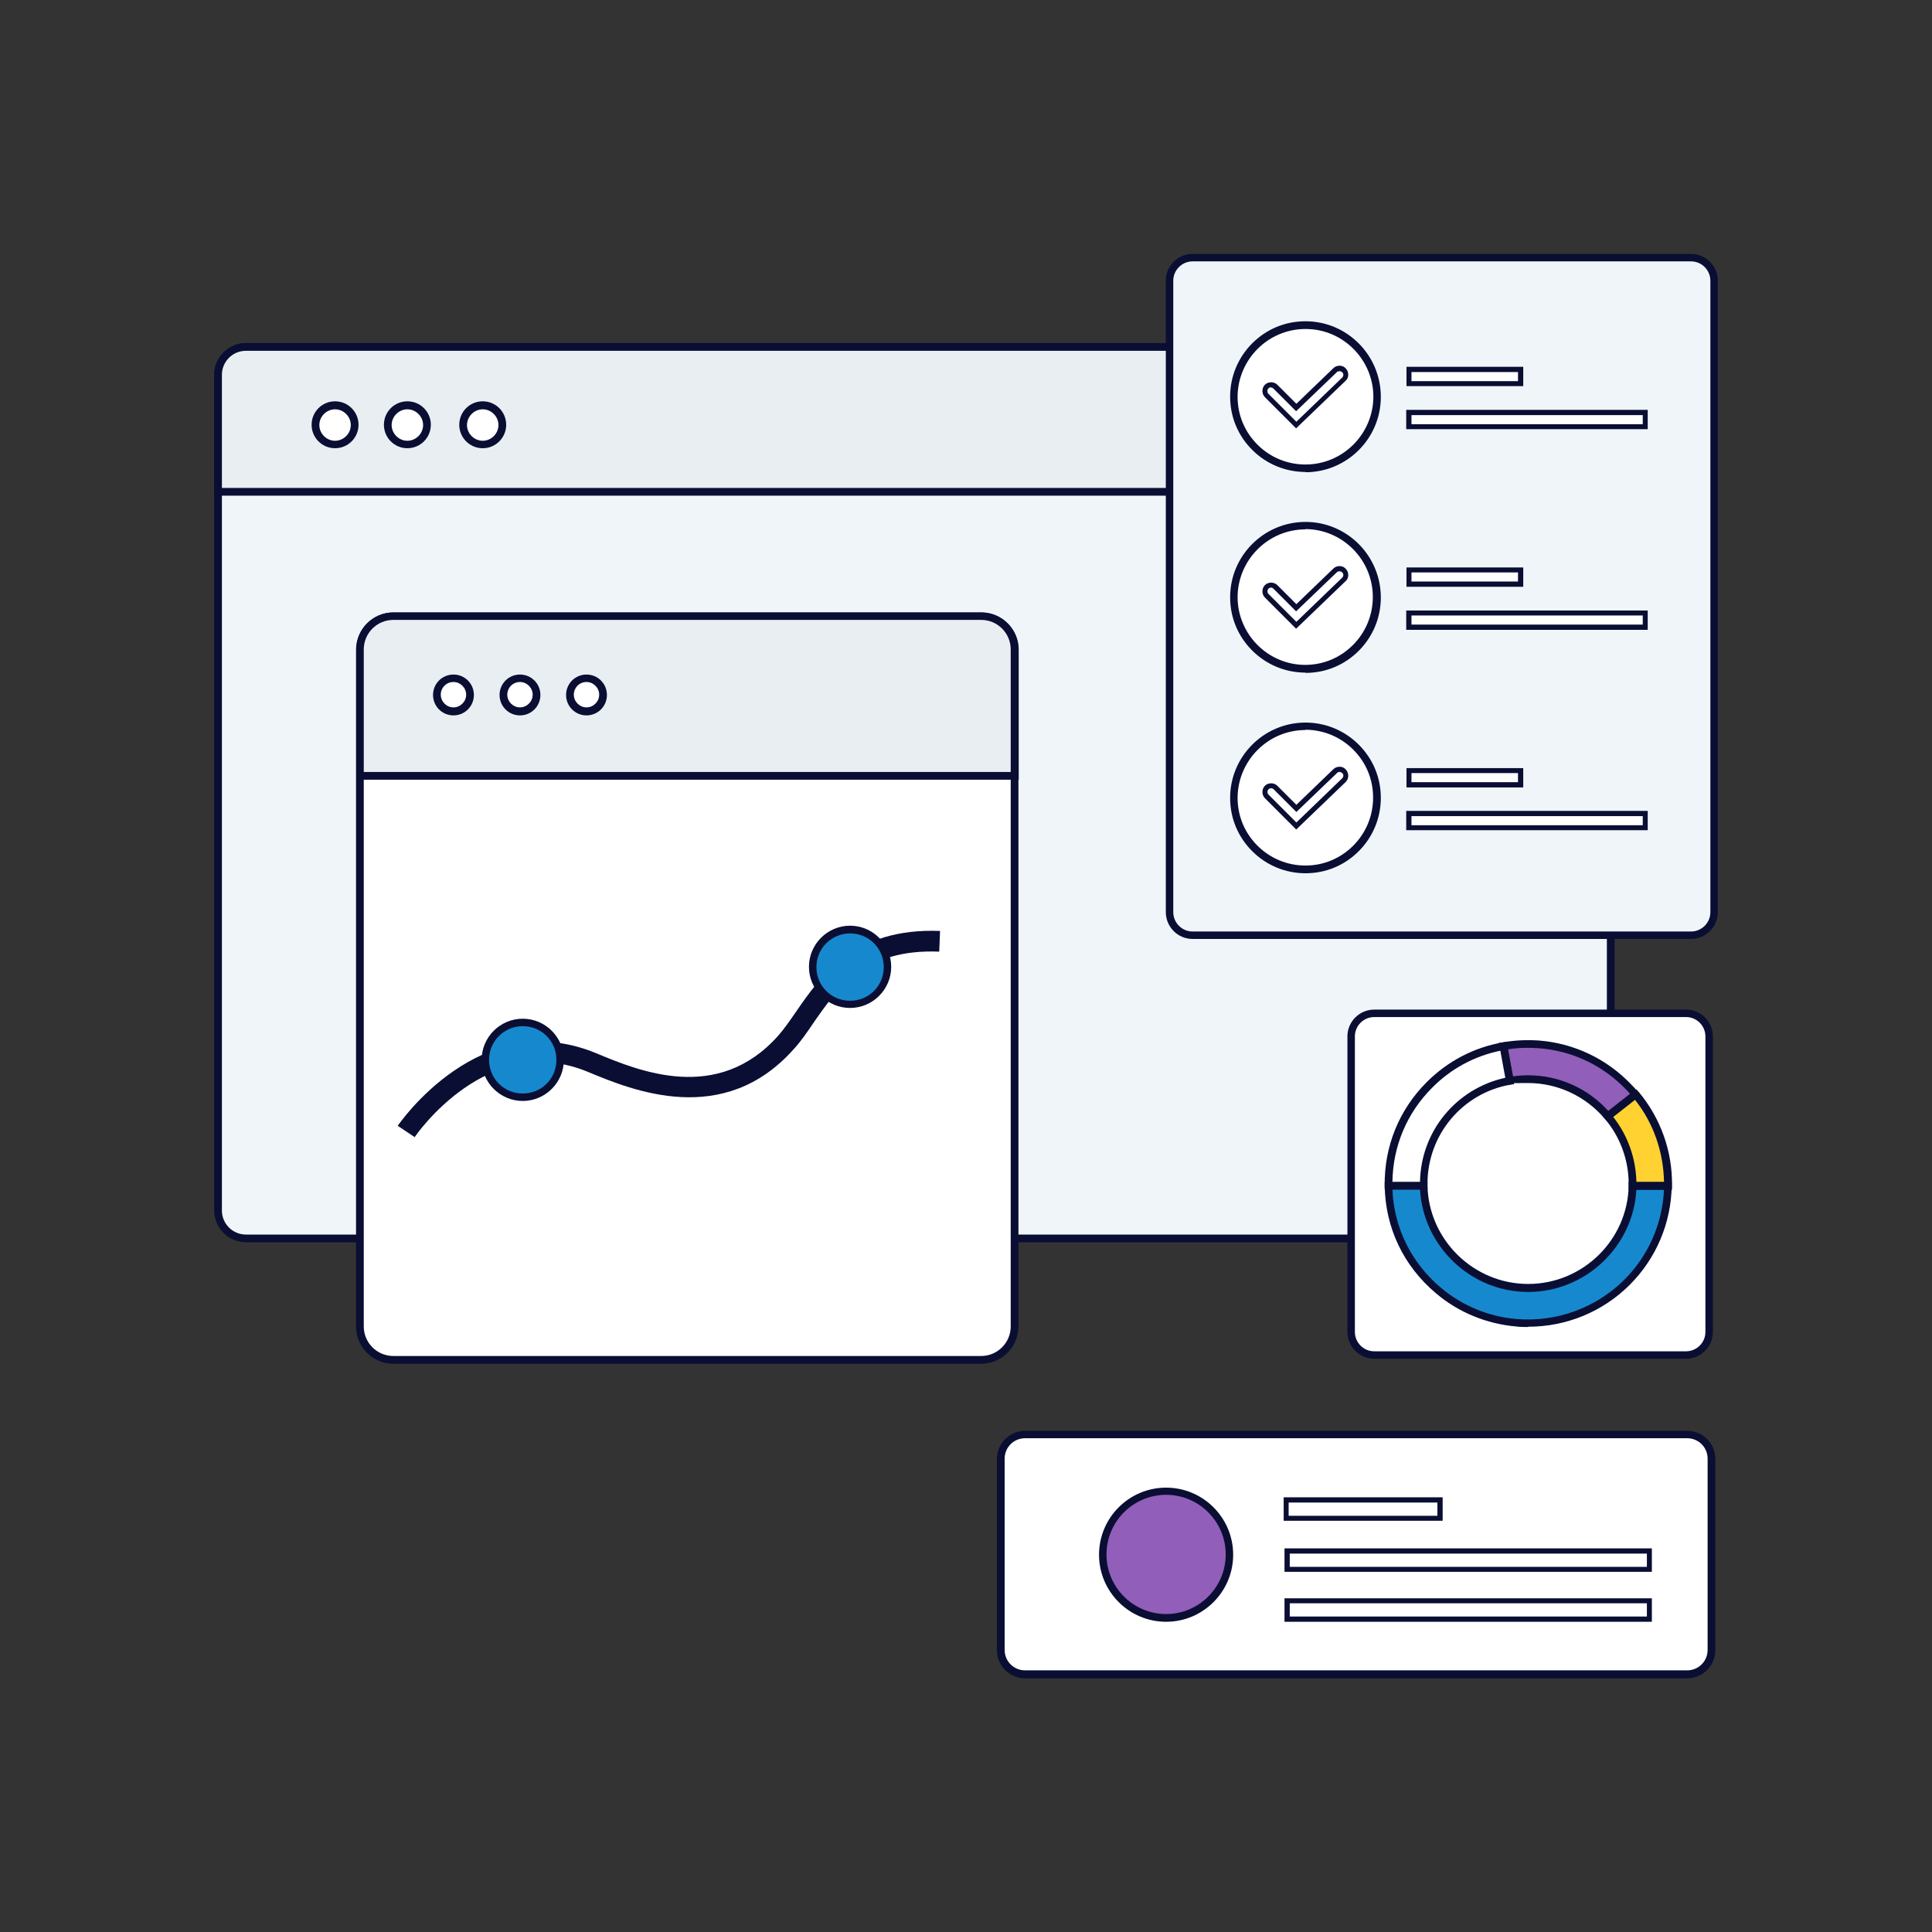 <?xml version="1.0" encoding="UTF-8"?>
<svg id="_ÎÓÈ_1" xmlns="http://www.w3.org/2000/svg" version="1.1" viewBox="0 0 700 700">
  <rect x="0" y="0" width="700" height="700" fill="#333333" stroke="none"/>
  <!-- Generator: Adobe Illustrator 29.5.1, SVG Export Plug-In . SVG Version: 2.1.0 Build 141)  -->
  <defs>
    <style>
      .st0 {
        fill: #0a0e33;
      }

      .st1 {
        fill: #1689ce;
      }

      .st2 {
        fill: #fff;
      }

      .st3 {
        fill: #e9eef3;
      }

      .st4 {
        fill: #ffd232;
      }

      .st5 {
        fill: #f0f5fa;
      }

      .st6 {
        fill: #915eb9;
      }
    </style>
  </defs>
  <g id="Chart">
    <g>
      <rect class="st5" x="79" y="125.7" width="504.6" height="323" rx="7.9" ry="7.9"/>
      <path class="st0" d="M573.5,450.1H89.1c-6.3,0-11.5-5.2-11.5-11.5V135.8c0-6.3,5.2-11.5,11.5-11.5h484.4c6.3,0,11.5,5.2,11.5,11.5v302.8c0,6.3-5.2,11.5-11.5,11.5h0ZM89.1,127.1c-4.8,0-8.7,3.9-8.7,8.7v302.8c0,4.8,3.9,8.7,8.7,8.7h484.4c4.8,0,8.7-3.9,8.7-8.7V135.8c0-4.8-3.9-8.7-8.7-8.7H89.1Z"/>
    </g>
    <g>
      <path class="st3" d="M583.6,135.8v42.4H79v-42.4c0-5.6,4.5-10.1,10.1-10.1h484.4c5.6,0,10.1,4.5,10.1,10.1h0Z"/>
      <path class="st0" d="M585,179.6H77.6v-43.8c0-6.3,5.2-11.5,11.5-11.5h484.4c6.3,0,11.5,5.2,11.5,11.5v43.8h0ZM80.4,176.8h501.8v-41c0-4.8-3.9-8.7-8.7-8.7H89.1c-4.8,0-8.7,3.9-8.7,8.7v41Z"/>
    </g>
    <g>
      <circle class="st2" cx="121.4" cy="154" r="7.1"/>
      <path class="st0" d="M121.4,162.4c-4.7,0-8.5-3.8-8.5-8.5s3.8-8.5,8.5-8.5,8.5,3.8,8.5,8.5-3.8,8.5-8.5,8.5ZM121.4,148.3c-3.1,0-5.7,2.6-5.7,5.7s2.6,5.7,5.7,5.7,5.7-2.6,5.7-5.7-2.6-5.7-5.7-5.7Z"/>
    </g>
    <g>
      <circle class="st2" cx="147.6" cy="154" r="7.1"/>
      <path class="st0" d="M147.6,162.4c-4.7,0-8.5-3.8-8.5-8.5s3.8-8.5,8.5-8.5,8.5,3.8,8.5,8.5-3.8,8.5-8.5,8.5ZM147.6,148.3c-3.1,0-5.7,2.6-5.7,5.7s2.6,5.7,5.7,5.7,5.7-2.6,5.7-5.7-2.6-5.7-5.7-5.7Z"/>
    </g>
    <g>
      <circle class="st2" cx="174.9" cy="154" r="7.1"/>
      <path class="st0" d="M174.9,162.4c-4.7,0-8.5-3.8-8.5-8.5s3.8-8.5,8.5-8.5,8.5,3.8,8.5,8.5-3.8,8.5-8.5,8.5ZM174.9,148.3c-3.1,0-5.7,2.6-5.7,5.7s2.6,5.7,5.7,5.7,5.7-2.6,5.7-5.7-2.6-5.7-5.7-5.7Z"/>
    </g>
  </g>
  <g id="Chart-2">
    <g>
      <rect class="st2" x="489.5" y="367.2" width="129.7" height="123.8" rx="6.5" ry="6.5"/>
      <path class="st0" d="M610.9,492.3h-113c-5.4,0-9.7-4.4-9.7-9.7v-107.1c0-5.4,4.4-9.7,9.7-9.7h113c5.4,0,9.7,4.4,9.7,9.7v107.1c0,5.4-4.4,9.7-9.7,9.7ZM497.9,368.5c-3.8,0-7,3.1-7,7v107.1c0,3.8,3.1,7,7,7h113c3.8,0,7-3.1,7-7v-107.1c0-3.8-3.1-7-7-7h-113Z"/>
    </g>
    <g>
      <path class="st1" d="M591.5,429.6c-.4,20.5-17.2,37.1-37.8,37.1s-37.4-16.6-37.8-37.1h-12.8c.2,14.7,6.7,28.4,18.1,38,7.9,6.7,17.9,10.8,28.2,11.6,15.1,1.2,29.5-4.1,40-14.6,9.4-9.4,14.6-21.8,14.8-35h-12.8,0Z"/>
      <path class="st0" d="M553.6,480.8c-1.4,0-2.9,0-4.3-.2-10.6-.9-20.9-5.1-29-12-11.8-9.9-18.4-23.8-18.6-39.1v-1.4s15.5,0,15.5,0v1.4c.4,19.7,16.7,35.7,36.5,35.7s36.1-16,36.4-35.7v-1.4h15.6v1.4c-.2,13.6-5.6,26.4-15.2,36-9.8,9.8-23,15.2-36.8,15.2h0ZM504.5,431c.6,13.9,6.8,26.5,17.6,35.6,7.7,6.5,17.4,10.5,27.4,11.3,14.5,1.2,28.7-4,39-14.2,8.8-8.8,13.8-20.3,14.4-32.7h-10c-1.1,20.6-18.4,37.1-39.2,37.1s-38-16.5-39.2-37.1h-10Z"/>
    </g>
    <g>
      <path class="st6" d="M592.6,396.5l-10.1,7.9c-6.9-8.2-17.3-13.4-28.9-13.4s-4.5.2-6.7.6l-2.3-12.6c4.2-.8,8.6-1,13-.6,12.4.9,23.9,6.5,32.5,15.4.8.9,1.6,1.8,2.4,2.7h0Z"/>
      <path class="st0" d="M582.3,406.3l-.9-1c-7-8.2-17.1-12.9-27.8-12.9s-4.3.2-6.5.6l-1.4.2-2.8-15.3,1.4-.2c4.3-.8,8.8-1,13.3-.7,12.7,1,24.5,6.6,33.4,15.9.9.9,1.7,1.8,2.5,2.8l.9,1.1-12.2,9.6h0ZM553.7,389.6c11.1,0,21.6,4.7,29,12.9l7.9-6.2c-.5-.5-.9-1-1.4-1.5-8.4-8.8-19.6-14.1-31.6-15-3.8-.3-7.6-.2-11.2.4l1.8,9.8c1.8-.3,3.7-.4,5.6-.4h0Z"/>
    </g>
    <g>
      <path class="st4" d="M604.2,429.6h-12.8v-.7c0-9.3-3.4-17.8-9-24.4l10.1-7.9c7.7,9.2,11.8,20.8,11.7,33h0Z"/>
      <path class="st0" d="M590.1,431v-1.4c0-.2,0-.5,0-.7,0-8.6-3.1-17-8.6-23.5l-.9-1.1,12.3-9.6.9,1c7.9,9.5,12.2,21.5,12,34v1.4h-15.6,0ZM592.9,428.2h10c-.2-10.8-3.8-21.3-10.5-29.7l-7.9,6.2c5.3,6.7,8.2,15,8.4,23.5h0Z"/>
    </g>
    <g>
      <path class="st2" d="M515.8,428.9v.7h-12.8c-.2-13.8,5.1-26.8,14.8-36.5,7.4-7.4,16.7-12.2,26.8-14l2.3,12.6c-17.7,3.2-31.1,18.7-31.1,37.2h0Z"/>
      <path class="st0" d="M517.3,431h-15.6v-1.4c-.2-14.2,5.2-27.5,15.2-37.5,7.6-7.6,17.1-12.6,27.5-14.4l1.4-.2,2.8,15.3-1.4.2c-17.4,3.1-30,18.2-30,35.9v2.1s0,0,0,0ZM504.5,428.2h10c.3-18.3,13.1-33.8,30.9-37.7l-1.8-9.8c-9.3,1.9-17.9,6.5-24.7,13.4-9.2,9.2-14.2,21.2-14.4,34.1h0Z"/>
    </g>
  </g>
  <g id="Chart-3">
    <g>
      <rect class="st2" x="362.6" y="519.7" width="257.5" height="86.9" rx="6.9" ry="6.9"/>
      <path class="st0" d="M611.3,608.1h-239.9c-5.6,0-10.2-4.6-10.2-10.2v-69.3c0-5.6,4.6-10.2,10.2-10.2h239.9c5.6,0,10.2,4.6,10.2,10.2v69.3c0,5.6-4.6,10.2-10.2,10.2ZM371.4,521.1c-4.1,0-7.4,3.3-7.4,7.4v69.3c0,4.1,3.3,7.4,7.4,7.4h239.9c4.1,0,7.4-3.3,7.4-7.4v-69.3c0-4.1-3.3-7.4-7.4-7.4h-239.9Z"/>
    </g>
    <g>
      <circle class="st6" cx="422.5" cy="563.2" r="23"/>
      <path class="st0" d="M422.5,587.6c-13.4,0-24.3-10.9-24.3-24.3s10.9-24.3,24.3-24.3,24.3,10.9,24.3,24.3-10.9,24.3-24.3,24.3ZM422.5,541.6c-11.9,0-21.6,9.7-21.6,21.6s9.7,21.6,21.6,21.6,21.6-9.7,21.6-21.6-9.7-21.6-21.6-21.6Z"/>
    </g>
    <g>
      <rect class="st2" x="465.9" y="543.5" width="55.8" height="6.7"/>
      <path class="st0" d="M522.7,551h-57.6v-8.5h57.6v8.5ZM466.9,549.2h53.9v-4.8h-53.9v4.8Z"/>
    </g>
    <g>
      <rect class="st2" x="466.3" y="561.9" width="131.2" height="6.7"/>
      <path class="st0" d="M598.5,569.5h-133.1v-8.5h133.1v8.5ZM467.3,567.7h129.4v-4.8h-129.4v4.8Z"/>
    </g>
    <g>
      <rect class="st2" x="466.3" y="580" width="131.2" height="6.7"/>
      <path class="st0" d="M598.5,587.6h-133.1v-8.5h133.1v8.5ZM467.3,585.7h129.4v-4.8h-129.4v4.8Z"/>
    </g>
  </g>
  <g id="Checklist">
    <g>
      <rect class="st5" x="423.8" y="93.3" width="197.2" height="245.5" rx="6.5" ry="6.5"/>
      <path class="st0" d="M612.7,340.2h-180.6c-5.4,0-9.7-4.4-9.7-9.7V101.7c0-5.4,4.4-9.7,9.7-9.7h180.6c5.4,0,9.7,4.4,9.7,9.7v228.8c0,5.4-4.4,9.7-9.7,9.7ZM432.1,94.7c-3.8,0-7,3.1-7,7v228.8c0,3.8,3.1,7,7,7h180.6c3.8,0,7-3.1,7-7V101.7c0-3.8-3.1-7-7-7h-180.6Z"/>
    </g>
    <g>
      <g>
        <circle class="st2" cx="473" cy="143.7" r="25.9"/>
        <path class="st0" d="M473,171h0c-7.3,0-14.2-2.9-19.3-8-5.2-5.2-8-12-8-19.3,0-7.3,2.9-14.2,8-19.3,5.2-5.2,12-8,19.3-8h0c15.1,0,27.3,12.3,27.3,27.4,0,15.1-12.3,27.3-27.3,27.3h0ZM473,119.2c-13.5,0-24.5,11-24.6,24.5,0,6.6,2.5,12.7,7.2,17.4,4.6,4.6,10.8,7.2,17.4,7.2h0c13.5,0,24.5-11,24.6-24.5h1.4-1.4c0-13.5-11-24.6-24.5-24.6h0Z"/>
      </g>
      <g>
        <path class="st2" d="M469.7,154l-10.7-10.8c-.9-.9-.9-2.3,0-3.2h0c.9-.9,2.3-.9,3.2,0l7.6,7.6,14-13.5c.9-.9,2.4-.8,3.2,0h0c.9.9.8,2.4,0,3.2l-17.3,16.6h0Z"/>
        <path class="st0" d="M469.7,155.3l-11.4-11.4c-1.2-1.2-1.2-3.3,0-4.5s3.3-1.2,4.5,0l6.9,6.9,13.4-12.9c.6-.6,1.4-.9,2.3-.9.9,0,1.7.4,2.2,1,.6.6.9,1.4.9,2.3,0,.9-.4,1.7-1,2.2l-17.9,17.2h0ZM460.6,140.3c-.3,0-.7.1-1,.4-.3.3-.4.6-.4,1s.1.7.4,1l10.1,10.1,16.6-16c.5-.5.6-1.4,0-1.9-.3-.3-.6-.4-1-.4-.4,0-.7.1-1,.4l-14.7,14.1-8.2-8.2c-.3-.3-.6-.4-1-.4h0Z"/>
      </g>
      <g>
        <rect class="st2" x="510.4" y="133.8" width="40.5" height="5.2"/>
        <path class="st0" d="M551.9,139.9h-42.3v-7h42.3v7ZM511.4,138.1h38.6v-3.3h-38.6v3.3Z"/>
      </g>
      <g>
        <rect class="st2" x="510.4" y="149.4" width="85.6" height="5.2"/>
        <path class="st0" d="M597,155.5h-87.5v-7h87.5v7ZM511.4,153.7h83.8v-3.3h-83.8v3.3h0Z"/>
      </g>
    </g>
    <g>
      <g>
        <circle class="st2" cx="473" cy="216.4" r="25.9"/>
        <path class="st0" d="M473,243.7h0c-7.3,0-14.2-2.9-19.3-8-5.2-5.2-8-12-8-19.3,0-15.1,12.3-27.3,27.3-27.3h0c15.1,0,27.3,12.3,27.3,27.4,0,7.3-2.9,14.2-8,19.3-5.2,5.2-12,8-19.3,8h0ZM473,191.8c-13.5,0-24.5,11-24.6,24.5,0,13.5,11,24.6,24.5,24.6h0c6.6,0,12.7-2.6,17.3-7.2s7.2-10.8,7.2-17.4c0-13.5-11-24.6-24.5-24.6h0Z"/>
      </g>
      <g>
        <path class="st2" d="M469.7,226.6l-10.7-10.8c-.9-.9-.9-2.3,0-3.2h0c.9-.9,2.3-.9,3.2,0l7.6,7.6,14-13.5c.9-.9,2.4-.8,3.2,0h0c.9.9.8,2.4,0,3.2l-17.3,16.6h0Z"/>
        <path class="st0" d="M469.7,227.9l-11.4-11.4c-1.2-1.2-1.2-3.3,0-4.5s3.3-1.2,4.5,0l6.9,6.9,13.4-12.9c.6-.6,1.4-.9,2.3-.9.9,0,1.7.4,2.2,1,.6.6.9,1.4.9,2.3,0,.9-.4,1.7-1,2.2l-17.9,17.2h0ZM460.6,212.9c-.4,0-.7.1-1,.4-.5.5-.5,1.4,0,1.9l10.1,10.1,16.6-16c.5-.5.6-1.4,0-1.9-.3-.3-.6-.4-1-.4-.4,0-.7.1-1,.4l-14.7,14.1-8.2-8.2c-.3-.3-.6-.4-1-.4h0Z"/>
      </g>
      <g>
        <rect class="st2" x="510.4" y="206.5" width="40.5" height="5.2"/>
        <path class="st0" d="M551.9,212.6h-42.3v-7h42.3v7ZM511.4,210.7h38.6v-3.3h-38.6v3.3Z"/>
      </g>
      <g>
        <rect class="st2" x="510.4" y="222.1" width="85.6" height="5.2"/>
        <path class="st0" d="M597,228.2h-87.5v-7h87.5v7ZM511.4,226.3h83.8v-3.3h-83.8v3.3h0Z"/>
      </g>
    </g>
    <g>
      <g>
        <circle class="st2" cx="473" cy="289" r="25.9"/>
        <path class="st0" d="M473,316.4h0c-7.3,0-14.2-2.9-19.3-8-5.2-5.2-8-12-8-19.3,0-15.1,12.3-27.3,27.3-27.3h0c7.3,0,14.2,2.9,19.3,8,5.2,5.2,8,12,8,19.3h-1.4,1.4c0,7.3-2.9,14.2-8,19.3-5.2,5.2-12,8-19.3,8h0ZM473,264.5c-13.5,0-24.5,11-24.6,24.5,0,6.6,2.5,12.7,7.2,17.4,4.6,4.6,10.8,7.2,17.4,7.2h0c6.6,0,12.7-2.6,17.3-7.2,4.6-4.6,7.2-10.8,7.2-17.4s-2.5-12.7-7.2-17.4c-4.6-4.6-10.8-7.2-17.4-7.2h0Z"/>
      </g>
      <g>
        <path class="st2" d="M469.7,299.3l-10.7-10.8c-.9-.9-.9-2.3,0-3.2h0c.9-.9,2.3-.9,3.2,0l7.6,7.6,14-13.5c.9-.9,2.4-.8,3.2,0h0c.9.9.8,2.4,0,3.2l-17.3,16.6h0Z"/>
        <path class="st0" d="M469.7,300.6l-11.4-11.4c-1.2-1.2-1.2-3.3,0-4.5s3.3-1.2,4.5,0l6.9,6.9,13.4-12.9c.6-.6,1.4-.9,2.3-.9.9,0,1.7.4,2.2,1,1.2,1.3,1.2,3.3,0,4.5l-17.9,17.2h0ZM460.6,285.6c-.3,0-.7.1-1,.4-.5.5-.5,1.4,0,1.9l10.1,10.1,16.6-16c.5-.5.6-1.4,0-1.9s-1.4-.6-1.9,0l-14.7,14.1-8.2-8.2c-.3-.3-.6-.4-1-.4h0Z"/>
      </g>
      <g>
        <rect class="st2" x="510.4" y="279.2" width="40.5" height="5.2"/>
        <path class="st0" d="M551.9,285.3h-42.3v-7h42.3v7ZM511.4,283.4h38.6v-3.3h-38.6v3.3Z"/>
      </g>
      <g>
        <rect class="st2" x="510.4" y="294.7" width="85.6" height="5.2"/>
        <path class="st0" d="M597,300.8h-87.5v-7h87.5v7ZM511.4,299h83.8v-3.3h-83.8v3.3h0Z"/>
      </g>
    </g>
  </g>
  <g id="Chart-4">
    <g>
      <rect class="st2" x="130.5" y="223.3" width="237.2" height="269.4" rx="9.5" ry="9.5"/>
      <path class="st0" d="M355.5,494.1h-213c-7.4,0-13.5-6-13.5-13.5v-245.2c0-7.4,6-13.5,13.5-13.5h213c7.4,0,13.5,6,13.5,13.5v245.2c0,7.4-6,13.5-13.5,13.5ZM142.5,224.7c-5.9,0-10.7,4.8-10.7,10.7v245.2c0,5.9,4.8,10.7,10.7,10.7h213c5.9,0,10.7-4.8,10.7-10.7v-245.2c0-5.9-4.8-10.7-10.7-10.7h-213,0Z"/>
    </g>
    <g>
      <path class="st3" d="M367.6,235.4v45.8h-237.2v-45.8c0-6.7,5.4-12.1,12.1-12.1h213c6.7,0,12.1,5.4,12.1,12.1Z"/>
      <path class="st0" d="M369,282.5h-239.9v-47.1c0-7.4,6-13.5,13.5-13.5h213c7.4,0,13.5,6,13.5,13.5v47.1h0ZM131.8,279.7h234.4v-44.4c0-5.9-4.8-10.7-10.7-10.7h-213c-5.9,0-10.7,4.8-10.7,10.7v44.4h0Z"/>
    </g>
    <path class="st0" d="M150.4,412.1l-6.3-4.2c.3-.4,29.8-43.8,71.9-26.3,15.4,6.4,44,18.4,66-6.4,2.1-2.4,4.2-5.4,6.4-8.6,8.9-12.9,21-30.5,52.2-29.3l-.3,7.5c-27-1.1-36.9,13.3-45.7,26-2.3,3.4-4.5,6.6-7,9.3-25.5,28.7-58.6,14.9-74.5,8.3-36.4-15.2-62.5,23.1-62.8,23.5h0Z"/>
    <g>
      <circle class="st1" cx="189.4" cy="384" r="13.5"/>
      <path class="st0" d="M189.4,398.9c-8.2,0-14.9-6.7-14.9-14.9s6.7-14.9,14.9-14.9,14.9,6.7,14.9,14.9-6.7,14.9-14.9,14.9ZM189.4,371.8c-6.7,0-12.2,5.4-12.2,12.2s5.4,12.2,12.2,12.2,12.2-5.4,12.2-12.2-5.4-12.2-12.2-12.2Z"/>
    </g>
    <g>
      <circle class="st1" cx="308" cy="350.3" r="13.5"/>
      <path class="st0" d="M308,365.2c-8.2,0-14.9-6.7-14.9-14.9s6.7-14.9,14.9-14.9,14.9,6.7,14.9,14.9-6.7,14.9-14.9,14.9ZM308,338.2c-6.7,0-12.2,5.4-12.2,12.2s5.4,12.2,12.2,12.2,12.2-5.4,12.2-12.2-5.4-12.2-12.2-12.2Z"/>
    </g>
    <g>
      <circle class="st2" cx="164.3" cy="251.7" r="6"/>
      <path class="st0" d="M164.3,259.2c-4.1,0-7.4-3.3-7.4-7.4s3.3-7.4,7.4-7.4,7.4,3.3,7.4,7.4-3.3,7.4-7.4,7.4ZM164.3,247.1c-2.6,0-4.6,2.1-4.6,4.6s2.1,4.6,4.6,4.6,4.6-2.1,4.6-4.6-2.1-4.6-4.6-4.6Z"/>
    </g>
    <g>
      <circle class="st2" cx="188.4" cy="251.7" r="6"/>
      <path class="st0" d="M188.4,259.2c-4.1,0-7.4-3.3-7.4-7.4s3.3-7.4,7.4-7.4,7.4,3.3,7.4,7.4-3.3,7.4-7.4,7.4ZM188.4,247.1c-2.6,0-4.6,2.1-4.6,4.6s2.1,4.6,4.6,4.6,4.6-2.1,4.6-4.6-2.1-4.6-4.6-4.6Z"/>
    </g>
    <g>
      <circle class="st2" cx="212.5" cy="251.7" r="6"/>
      <path class="st0" d="M212.5,259.2c-4.1,0-7.4-3.3-7.4-7.4s3.3-7.4,7.4-7.4,7.4,3.3,7.4,7.4-3.3,7.4-7.4,7.4ZM212.5,247.1c-2.6,0-4.6,2.1-4.6,4.6s2.1,4.6,4.6,4.6,4.6-2.1,4.6-4.6-2.1-4.6-4.6-4.6Z"/>
    </g>
  </g>
</svg>
